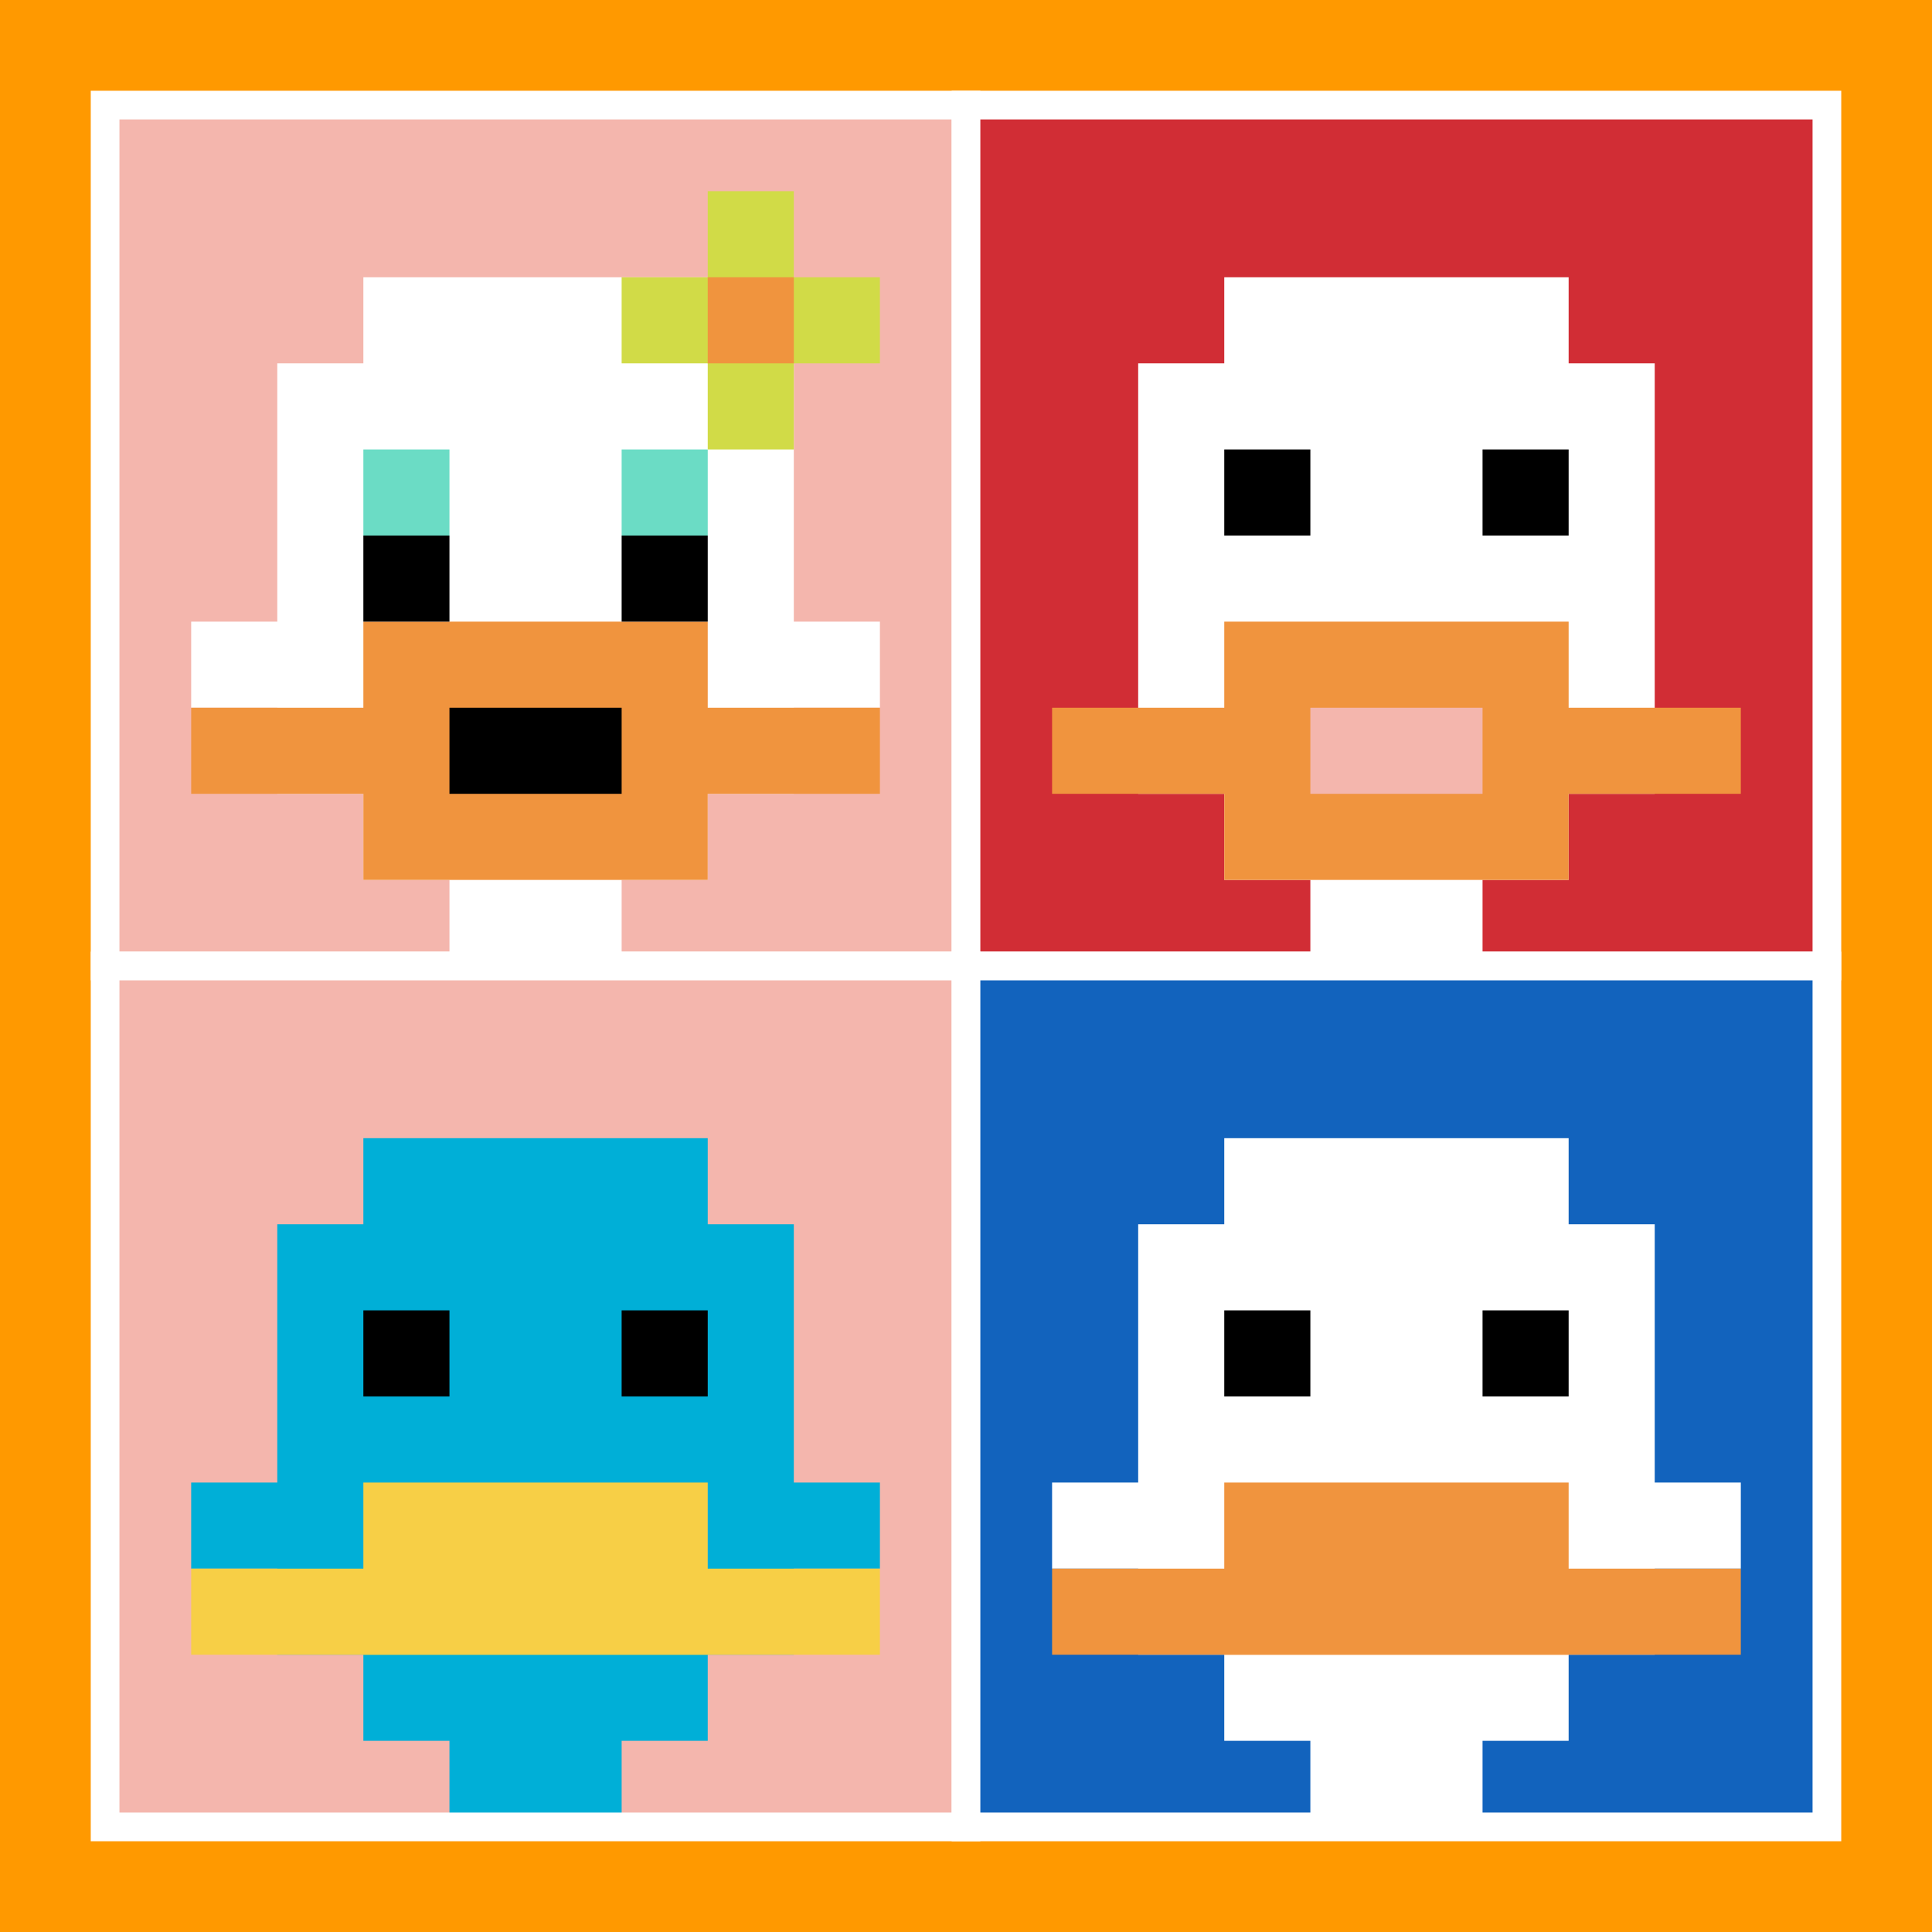 <svg xmlns="http://www.w3.org/2000/svg" version="1.1" width="864" height="864"><title>'goose-pfp-179541' by Dmitri Cherniak</title><desc>seed=179541
backgroundColor=#ff9900
padding=0
innerPadding=47
timeout=10
dimension=2
border=true
Save=function(){return n.handleSave()}
frame=5039

Rendered at Tue Oct 03 2023 20:45:40 GMT-0700 (Pacific Daylight Time)
Generated in &lt;1ms
</desc><defs></defs><rect width="100%" height="100%" fill="#ff9900"></rect><g><g id="0-0"><rect x="47" y="47" height="385" width="385" fill="#F4B6AD"></rect><g><rect id="47-47-3-2-4-7" x="162.5" y="124" width="154" height="269.5" fill="#ffffff"></rect><rect id="47-47-2-3-6-5" x="124" y="162.5" width="231" height="192.5" fill="#ffffff"></rect><rect id="47-47-4-8-2-2" x="201" y="355" width="77" height="77" fill="#ffffff"></rect><rect id="47-47-1-6-8-1" x="85.5" y="278" width="308" height="38.5" fill="#ffffff"></rect><rect id="47-47-1-7-8-1" x="85.5" y="316.5" width="308" height="38.5" fill="#F0943E"></rect><rect id="47-47-3-6-4-3" x="162.5" y="278" width="154" height="115.5" fill="#F0943E"></rect><rect id="47-47-4-7-2-1" x="201" y="316.5" width="77" height="38.5" fill="#000000"></rect><rect id="47-47-3-4-1-1" x="162.5" y="201" width="38.5" height="38.5" fill="#6BDCC5"></rect><rect id="47-47-6-4-1-1" x="278" y="201" width="38.5" height="38.5" fill="#6BDCC5"></rect><rect id="47-47-3-5-1-1" x="162.5" y="239.5" width="38.5" height="38.5" fill="#000000"></rect><rect id="47-47-6-5-1-1" x="278" y="239.5" width="38.5" height="38.5" fill="#000000"></rect><rect id="47-47-6-2-3-1" x="278" y="124" width="115.5" height="38.5" fill="#D1DB47"></rect><rect id="47-47-7-1-1-3" x="316.5" y="85.5" width="38.5" height="115.5" fill="#D1DB47"></rect><rect id="47-47-7-2-1-1" x="316.5" y="124" width="38.5" height="38.5" fill="#F0943E"></rect></g><rect x="47" y="47" stroke="white" stroke-width="12.833" height="385" width="385" fill="none"></rect></g><g id="1-0"><rect x="432" y="47" height="385" width="385" fill="#D12D35"></rect><g><rect id="432-47-3-2-4-7" x="547.5" y="124" width="154" height="269.5" fill="#ffffff"></rect><rect id="432-47-2-3-6-5" x="509" y="162.5" width="231" height="192.5" fill="#ffffff"></rect><rect id="432-47-4-8-2-2" x="586" y="355" width="77" height="77" fill="#ffffff"></rect><rect id="432-47-1-7-8-1" x="470.5" y="316.5" width="308" height="38.5" fill="#F0943E"></rect><rect id="432-47-3-6-4-3" x="547.5" y="278" width="154" height="115.5" fill="#F0943E"></rect><rect id="432-47-4-7-2-1" x="586" y="316.5" width="77" height="38.5" fill="#F4B6AD"></rect><rect id="432-47-3-4-1-1" x="547.5" y="201" width="38.5" height="38.5" fill="#000000"></rect><rect id="432-47-6-4-1-1" x="663" y="201" width="38.5" height="38.5" fill="#000000"></rect></g><rect x="432" y="47" stroke="white" stroke-width="12.833" height="385" width="385" fill="none"></rect></g><g id="0-1"><rect x="47" y="432" height="385" width="385" fill="#F4B6AD"></rect><g><rect id="47-432-3-2-4-7" x="162.5" y="509" width="154" height="269.5" fill="#00AFD7"></rect><rect id="47-432-2-3-6-5" x="124" y="547.5" width="231" height="192.5" fill="#00AFD7"></rect><rect id="47-432-4-8-2-2" x="201" y="740" width="77" height="77" fill="#00AFD7"></rect><rect id="47-432-1-6-8-1" x="85.5" y="663" width="308" height="38.5" fill="#00AFD7"></rect><rect id="47-432-1-7-8-1" x="85.5" y="701.5" width="308" height="38.5" fill="#F7CF46"></rect><rect id="47-432-3-6-4-2" x="162.5" y="663" width="154" height="77" fill="#F7CF46"></rect><rect id="47-432-3-4-1-1" x="162.5" y="586" width="38.5" height="38.5" fill="#000000"></rect><rect id="47-432-6-4-1-1" x="278" y="586" width="38.5" height="38.5" fill="#000000"></rect></g><rect x="47" y="432" stroke="white" stroke-width="12.833" height="385" width="385" fill="none"></rect></g><g id="1-1"><rect x="432" y="432" height="385" width="385" fill="#1263BD"></rect><g><rect id="432-432-3-2-4-7" x="547.5" y="509" width="154" height="269.5" fill="#ffffff"></rect><rect id="432-432-2-3-6-5" x="509" y="547.5" width="231" height="192.5" fill="#ffffff"></rect><rect id="432-432-4-8-2-2" x="586" y="740" width="77" height="77" fill="#ffffff"></rect><rect id="432-432-1-6-8-1" x="470.5" y="663" width="308" height="38.5" fill="#ffffff"></rect><rect id="432-432-1-7-8-1" x="470.5" y="701.5" width="308" height="38.5" fill="#F0943E"></rect><rect id="432-432-3-6-4-2" x="547.5" y="663" width="154" height="77" fill="#F0943E"></rect><rect id="432-432-3-4-1-1" x="547.5" y="586" width="38.5" height="38.5" fill="#000000"></rect><rect id="432-432-6-4-1-1" x="663" y="586" width="38.5" height="38.5" fill="#000000"></rect></g><rect x="432" y="432" stroke="white" stroke-width="12.833" height="385" width="385" fill="none"></rect></g></g></svg>
